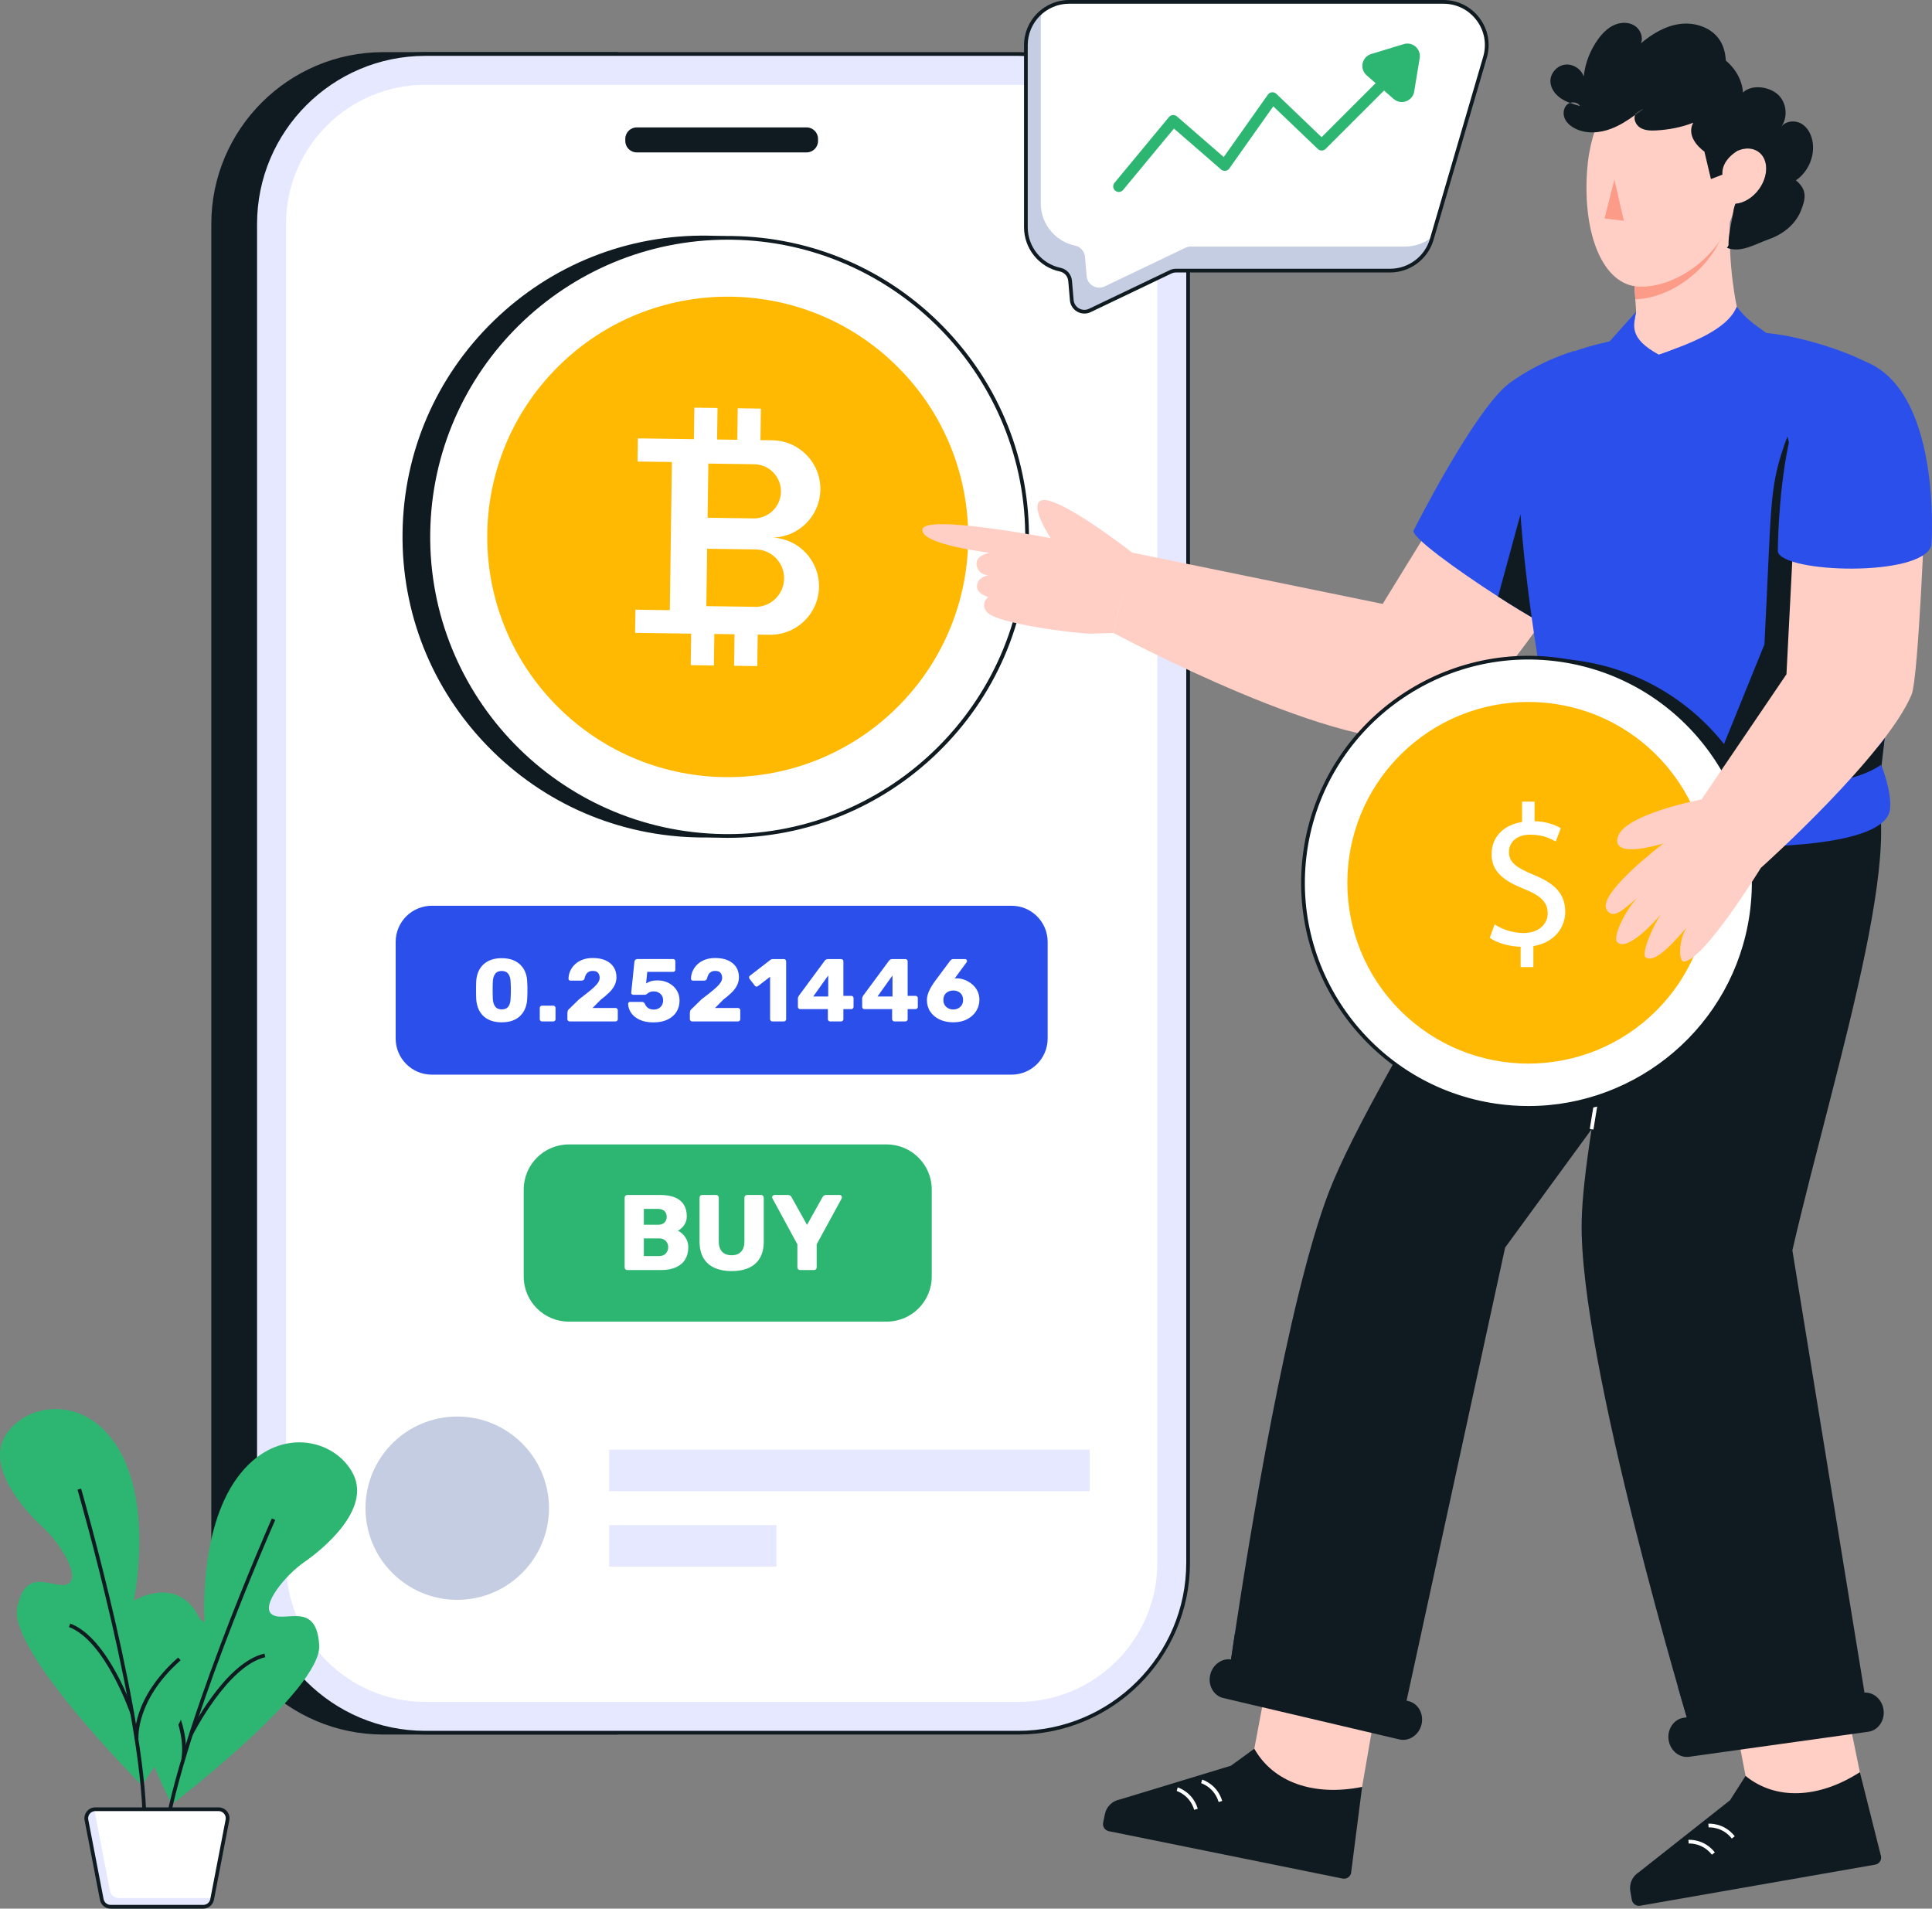 <svg xmlns="http://www.w3.org/2000/svg" width="492" height="486" viewBox="0 0 492 486" fill="none"><rect x="0" y="0" width="492" height="486" fill="#808080" stroke="none"/><g clip-path="url(#clip0_6032_472)"><path d="M156.878 13.751V441.202H97.617C73.698 441.202 54.287 421.824 54.287 397.929V57.032C54.287 33.14 73.698 13.751 97.617 13.751H156.878Z" fill="#0F1B21"></path><path d="M157.353 441.673H97.617C73.463 441.673 53.812 422.05 53.812 397.929V57.032C53.812 32.906 73.463 13.276 97.617 13.276H157.353V441.673ZM97.617 14.225C73.985 14.225 54.759 33.429 54.759 57.035V397.932C54.759 421.531 73.985 440.731 97.617 440.731H156.406V14.225H97.617Z" fill="#0F1B21"></path><path d="M302.565 57.032V397.929C302.565 421.821 283.173 441.202 259.246 441.202H108.311C84.392 441.202 64.989 421.824 64.989 397.929V57.032C64.989 33.14 84.389 13.751 108.311 13.751H259.243C283.173 13.751 302.563 33.14 302.563 57.032H302.565Z" fill="#E5E8FF"></path><path d="M259.243 441.673H108.311C84.163 441.673 64.517 422.05 64.517 397.929V57.032C64.517 32.906 84.163 13.276 108.311 13.276H259.243C283.391 13.276 303.037 32.906 303.037 57.032V397.929C303.037 422.05 283.391 441.673 259.243 441.673ZM108.311 14.225C84.684 14.225 65.463 33.429 65.463 57.035V397.932C65.463 421.531 84.684 440.731 108.311 440.731H259.243C282.87 440.731 302.09 421.531 302.09 397.932V57.032C302.09 33.427 282.87 14.222 259.243 14.222H108.311V14.225Z" fill="#0F1B21"></path><path d="M294.723 57.032V397.929C294.723 417.475 278.804 433.366 259.246 433.366H108.311C88.742 433.366 72.834 417.473 72.834 397.929V57.032C72.834 37.486 88.745 21.595 108.311 21.595H259.243C278.801 21.595 294.72 37.488 294.72 57.032H294.723Z" fill="white"></path><path d="M205.409 32.445H162.145C160.54 32.445 159.238 33.745 159.238 35.349V35.903C159.238 37.507 160.54 38.806 162.145 38.806H205.409C207.015 38.806 208.316 37.507 208.316 35.903V35.349C208.316 33.745 207.015 32.445 205.409 32.445Z" fill="#0F1B21"></path><path d="M233.129 190.473C262.903 160.733 262.903 112.515 233.129 82.775C203.355 53.035 155.083 53.035 125.309 82.775C95.535 112.515 95.535 160.733 125.309 190.473C155.083 220.213 203.355 220.213 233.129 190.473Z" fill="#0F1B21"></path><path d="M179.249 213.253C178.876 213.253 178.501 213.253 178.125 213.245C157.637 212.952 138.485 204.708 124.206 190.031C109.923 175.354 102.219 155.997 102.511 135.533C102.804 115.068 111.058 95.938 125.752 81.674C140.445 67.411 159.815 59.69 180.311 60.005C200.799 60.297 219.951 68.541 234.231 83.218C248.513 97.895 256.218 117.252 255.925 137.717C255.633 158.181 247.379 177.311 232.685 191.575C218.259 205.579 199.323 213.253 179.249 213.253ZM179.202 60.942C137.92 60.942 104.049 94.181 103.458 135.544C102.862 177.27 136.363 211.701 178.136 212.296C178.501 212.302 178.871 212.304 179.232 212.304C220.514 212.304 254.385 179.065 254.976 137.703C255.572 95.976 222.071 61.546 180.298 60.95C179.933 60.945 179.563 60.942 179.202 60.942Z" fill="#0F1B21"></path><path d="M239.233 190.562C269.006 160.822 269.006 112.604 239.233 82.864C209.459 53.124 161.186 53.124 131.413 82.864C101.639 112.604 101.639 160.822 131.413 190.562C161.186 220.302 209.459 220.302 239.233 190.562Z" fill="white"></path><path d="M228.626 179.967C252.542 156.079 252.542 117.348 228.626 93.459C204.71 69.57 165.935 69.57 142.019 93.459C118.103 117.348 118.103 156.079 142.019 179.967C165.935 203.856 204.71 203.856 228.626 179.967Z" fill="#FFB902"></path><path d="M185.352 213.341C184.979 213.341 184.604 213.338 184.228 213.333C163.74 213.041 144.588 204.796 130.309 190.119C116.026 175.442 108.322 156.086 108.614 135.621C108.907 115.156 117.161 96.026 131.855 81.763C146.548 67.499 165.94 59.795 186.414 60.093C206.902 60.385 226.054 68.629 240.334 83.307C254.616 97.984 262.321 117.34 262.028 137.805C261.736 158.269 253.482 177.4 238.788 191.663C224.362 205.668 205.426 213.341 185.352 213.341ZM185.305 61.03C144.023 61.03 110.152 94.27 109.561 135.632C108.965 177.358 142.466 211.789 184.239 212.384C184.604 212.39 184.974 212.393 185.335 212.393C226.617 212.393 260.488 179.153 261.079 137.791C261.675 96.065 228.174 61.634 186.401 61.038C186.036 61.033 185.666 61.03 185.305 61.03Z" fill="#0F1B21"></path><path d="M208.559 149.427C208.655 142.699 203.35 137.135 196.661 136.887C199.966 136.851 202.958 135.513 205.163 133.385C207.441 131.173 208.865 128.088 208.915 124.674C209.011 117.836 203.543 112.214 196.694 112.115L193.655 112.071L193.768 104.047L187.869 103.964L187.756 111.988L182.611 111.914L182.724 103.89L176.825 103.807L176.712 111.831L177.38 111.839L171.412 111.754L162.44 111.627L162.357 117.519L171.111 117.643L170.572 155.374L161.819 155.25L161.736 161.143L170.71 161.269L178.583 161.382L176.013 161.347L175.9 169.37L181.799 169.453L181.912 161.429L187.058 161.504L186.945 169.528L192.844 169.61L192.957 161.586L195.996 161.631C199.427 161.68 202.541 160.346 204.818 158.134C207.096 155.923 208.52 152.851 208.57 149.424L208.559 149.427ZM180.389 118.043L192.073 118.209C195.88 118.264 198.93 121.399 198.878 125.201C198.85 127.109 198.058 128.824 196.786 130.062C195.554 131.242 193.898 131.987 192.057 132.014C191.988 132.001 191.93 131.998 191.875 131.998L180.19 131.832L180.386 118.043H180.389ZM197.456 152.474C196.156 153.723 194.401 154.52 192.449 154.533C192.38 154.52 192.325 154.517 192.253 154.517L179.872 154.34L180.082 139.729L192.463 139.906C196.507 139.964 199.736 143.283 199.678 147.323C199.648 149.341 198.814 151.156 197.456 152.474Z" fill="white"></path><path d="M257.584 230.635H109.97C104.884 230.635 100.761 234.753 100.761 239.833V264.445C100.761 269.525 104.884 273.643 109.97 273.643H257.584C262.67 273.643 266.793 269.525 266.793 264.445V239.833C266.793 234.753 262.67 230.635 257.584 230.635Z" fill="#2B4FEB"></path><path d="M127.764 260.315C126.673 260.315 125.726 260.16 124.926 259.849C124.123 259.54 123.463 259.112 122.938 258.566C122.417 258.023 122.019 257.386 121.746 256.661C121.473 255.936 121.315 255.156 121.268 254.326C121.252 253.918 121.241 253.452 121.235 252.931C121.227 252.409 121.227 251.88 121.235 251.342C121.243 250.805 121.255 250.325 121.268 249.903C121.313 249.07 121.475 248.296 121.757 247.579C122.036 246.862 122.444 246.233 122.983 245.695C123.521 245.158 124.186 244.739 124.981 244.438C125.776 244.135 126.704 243.986 127.761 243.986C128.818 243.986 129.765 244.137 130.554 244.438C131.341 244.741 132.004 245.16 132.542 245.695C133.08 246.233 133.492 246.859 133.779 247.579C134.066 248.296 134.226 249.07 134.256 249.903C134.287 250.325 134.306 250.805 134.314 251.342C134.322 251.88 134.322 252.407 134.314 252.931C134.306 253.452 134.287 253.918 134.256 254.326C134.226 255.158 134.071 255.936 133.79 256.661C133.511 257.386 133.108 258.023 132.586 258.566C132.064 259.11 131.405 259.537 130.612 259.849C129.817 260.157 128.868 260.315 127.764 260.315ZM127.764 257.028C128.55 257.028 129.122 256.774 129.478 256.27C129.834 255.762 130.019 255.078 130.033 254.218C130.063 253.78 130.082 253.319 130.091 252.834C130.096 252.352 130.096 251.866 130.091 251.384C130.082 250.898 130.063 250.454 130.033 250.046C130.016 249.216 129.834 248.541 129.478 248.028C129.122 247.515 128.55 247.25 127.764 247.234C126.977 247.25 126.408 247.515 126.06 248.028C125.713 248.544 125.522 249.216 125.492 250.046C125.475 250.454 125.464 250.901 125.459 251.384C125.45 251.866 125.45 252.352 125.459 252.834C125.464 253.317 125.478 253.78 125.492 254.218C125.522 255.078 125.718 255.762 126.083 256.27C126.444 256.777 127.005 257.028 127.764 257.028Z" fill="white"></path><path d="M138.024 260.088C137.856 260.088 137.721 260.036 137.616 259.929C137.511 259.824 137.456 259.686 137.456 259.52V256.639C137.456 256.487 137.508 256.355 137.616 256.242C137.721 256.129 137.856 256.071 138.024 256.071H140.884C141.05 256.071 141.19 256.129 141.304 256.242C141.417 256.355 141.472 256.487 141.472 256.639V259.52C141.472 259.686 141.417 259.824 141.304 259.929C141.19 260.033 141.05 260.088 140.884 260.088H138.024Z" fill="white"></path><path d="M145.083 260.088C144.917 260.088 144.777 260.036 144.663 259.929C144.55 259.824 144.492 259.686 144.492 259.52V257.91C144.492 257.805 144.523 257.643 144.583 257.422C144.644 257.204 144.801 256.995 145.061 256.799L147.424 254.486C148.633 253.565 149.629 252.782 150.408 252.139C151.186 251.497 151.766 250.926 152.144 250.427C152.522 249.928 152.713 249.459 152.713 249.021C152.713 248.505 152.58 248.078 152.315 247.738C152.05 247.399 151.592 247.228 150.943 247.228C150.504 247.228 150.137 247.322 149.842 247.512C149.547 247.7 149.323 247.945 149.174 248.249C149.022 248.552 148.917 248.861 148.856 249.178C148.796 249.374 148.694 249.511 148.55 249.586C148.406 249.66 148.249 249.699 148.084 249.699H145.246C145.111 249.699 144.997 249.655 144.906 249.564C144.815 249.473 144.771 249.36 144.771 249.225C144.788 248.499 144.942 247.818 145.238 247.184C145.533 246.55 145.95 245.985 146.485 245.494C147.023 245.003 147.667 244.62 148.415 244.35C149.166 244.08 150.008 243.942 150.946 243.942C152.232 243.942 153.326 244.146 154.228 244.554C155.128 244.962 155.813 245.533 156.282 246.266C156.751 247 156.986 247.857 156.986 248.841C156.986 249.583 156.823 250.275 156.497 250.918C156.172 251.56 155.711 252.172 155.112 252.754C154.513 253.336 153.806 253.937 152.989 254.557L150.899 256.667H156.735C156.9 256.667 157.041 256.719 157.154 256.827C157.267 256.934 157.325 257.069 157.325 257.235V259.526C157.325 259.691 157.27 259.829 157.154 259.934C157.041 260.039 156.9 260.094 156.735 260.094H145.088L145.083 260.088Z" fill="white"></path><path d="M166.465 260.339C165.044 260.339 163.854 260.116 162.901 259.669C161.949 259.223 161.223 258.641 160.732 257.924C160.24 257.207 159.978 256.432 159.948 255.599C159.948 255.464 159.992 255.349 160.083 255.26C160.174 255.169 160.287 255.122 160.423 255.122H163.465C163.661 255.122 163.815 255.164 163.931 255.247C164.044 255.329 164.13 255.431 164.193 255.553C164.329 255.9 164.505 256.187 164.726 256.413C164.944 256.639 165.204 256.807 165.499 256.912C165.794 257.017 166.123 257.072 166.487 257.072C166.91 257.072 167.304 256.981 167.669 256.799C168.033 256.617 168.323 256.349 168.544 255.994C168.762 255.638 168.872 255.211 168.872 254.712C168.872 254.259 168.77 253.865 168.566 253.532C168.362 253.201 168.077 252.936 167.713 252.737C167.351 252.542 166.94 252.442 166.487 252.442C166.123 252.442 165.827 252.484 165.601 252.566C165.375 252.649 165.184 252.751 165.032 252.873C164.881 252.994 164.745 253.096 164.624 253.179C164.502 253.264 164.367 253.303 164.215 253.303H161.24C161.104 253.303 160.986 253.253 160.889 253.157C160.79 253.057 160.743 252.941 160.743 252.804L161.56 244.887C161.59 244.661 161.673 244.49 161.808 244.377C161.946 244.264 162.112 244.206 162.308 244.206H171.412C171.577 244.206 171.715 244.259 171.82 244.366C171.925 244.474 171.98 244.609 171.98 244.774V246.906C171.98 247.071 171.928 247.209 171.82 247.314C171.713 247.419 171.577 247.474 171.412 247.474H164.828L164.533 250.421C164.867 250.195 165.256 250.01 165.703 249.864C166.15 249.721 166.758 249.649 167.531 249.649C168.257 249.649 168.95 249.771 169.609 250.01C170.269 250.25 170.857 250.6 171.381 251.053C171.903 251.505 172.312 252.048 172.607 252.674C172.902 253.303 173.052 254.009 173.052 254.794C173.052 255.87 172.789 256.821 172.268 257.651C171.746 258.484 170.992 259.137 170.01 259.614C169.024 260.091 167.845 260.328 166.468 260.328L166.465 260.339Z" fill="white"></path><path d="M176.273 260.088C176.107 260.088 175.966 260.036 175.853 259.929C175.74 259.824 175.682 259.686 175.682 259.52V257.91C175.682 257.805 175.712 257.643 175.773 257.422C175.834 257.204 175.991 256.995 176.251 256.799L178.614 254.486C179.823 253.565 180.819 252.782 181.598 252.139C182.376 251.497 182.956 250.926 183.334 250.427C183.712 249.928 183.903 249.459 183.903 249.021C183.903 248.505 183.77 248.078 183.505 247.738C183.24 247.399 182.782 247.228 182.133 247.228C181.694 247.228 181.327 247.322 181.032 247.512C180.736 247.7 180.513 247.945 180.364 248.249C180.212 248.552 180.107 248.861 180.046 249.178C179.986 249.374 179.884 249.511 179.74 249.586C179.596 249.66 179.439 249.699 179.273 249.699H176.436C176.3 249.699 176.187 249.655 176.096 249.564C176.005 249.473 175.961 249.36 175.961 249.225C175.977 248.499 176.132 247.818 176.427 247.184C176.723 246.55 177.14 245.985 177.675 245.494C178.213 245.003 178.857 244.62 179.605 244.35C180.356 244.08 181.197 243.942 182.136 243.942C183.422 243.942 184.516 244.146 185.418 244.554C186.318 244.962 187.003 245.533 187.472 246.266C187.941 247 188.176 247.857 188.176 248.841C188.176 249.583 188.013 250.275 187.687 250.918C187.362 251.56 186.901 252.172 186.302 252.754C185.703 253.336 184.996 253.937 184.179 254.557L182.089 256.667H187.925C188.09 256.667 188.231 256.719 188.344 256.827C188.457 256.934 188.515 257.069 188.515 257.235V259.526C188.515 259.691 188.46 259.829 188.344 259.934C188.231 260.039 188.09 260.094 187.925 260.094H176.278L176.273 260.088Z" fill="white"></path><path d="M196.678 260.088C196.526 260.088 196.394 260.036 196.281 259.928C196.167 259.824 196.109 259.686 196.109 259.52V248.726L192.998 251.108C192.863 251.215 192.722 251.251 192.579 251.221C192.435 251.191 192.311 251.108 192.203 250.97L190.865 249.225C190.774 249.09 190.74 248.941 190.762 248.783C190.785 248.624 190.873 248.499 191.025 248.408L196.247 244.372C196.339 244.311 196.424 244.27 196.507 244.248C196.59 244.226 196.686 244.215 196.791 244.215H199.629C199.781 244.215 199.913 244.267 200.026 244.375C200.14 244.482 200.198 244.617 200.198 244.783V259.523C200.198 259.689 200.142 259.826 200.026 259.931C199.913 260.036 199.781 260.091 199.629 260.091H196.678V260.088Z" fill="white"></path><path d="M211.388 260.088C211.236 260.088 211.104 260.036 210.991 259.929C210.877 259.824 210.822 259.686 210.822 259.52V256.959H203.761C203.609 256.959 203.477 256.907 203.364 256.799C203.25 256.694 203.192 256.556 203.192 256.391V254.237C203.192 254.102 203.217 253.978 203.272 253.862C203.325 253.749 203.383 253.639 203.444 253.534L210.049 244.598C210.245 244.342 210.527 244.212 210.891 244.212H214.184C214.35 244.212 214.491 244.264 214.604 244.372C214.717 244.479 214.775 244.614 214.775 244.78V253.578H216.774C216.956 253.578 217.099 253.634 217.204 253.747C217.309 253.86 217.364 253.992 217.364 254.144V256.388C217.364 256.554 217.309 256.691 217.193 256.796C217.08 256.904 216.948 256.956 216.796 256.956H214.775V259.518C214.775 259.683 214.72 259.821 214.604 259.926C214.491 260.031 214.35 260.086 214.184 260.086H211.391L211.388 260.088ZM207.098 253.738H210.913V248.386L207.098 253.738Z" fill="white"></path><path d="M227.755 260.088C227.603 260.088 227.47 260.036 227.357 259.929C227.244 259.824 227.189 259.686 227.189 259.52V256.959H220.128C219.976 256.959 219.843 256.907 219.73 256.799C219.617 256.694 219.559 256.556 219.559 256.391V254.237C219.559 254.102 219.584 253.978 219.639 253.862C219.692 253.749 219.75 253.639 219.81 253.534L226.416 244.598C226.612 244.342 226.894 244.212 227.258 244.212H230.551C230.717 244.212 230.858 244.264 230.971 244.372C231.084 244.479 231.142 244.614 231.142 244.78V253.578H233.14C233.323 253.578 233.466 253.634 233.571 253.747C233.676 253.86 233.731 253.992 233.731 254.144V256.388C233.731 256.554 233.676 256.691 233.56 256.796C233.447 256.904 233.314 256.956 233.162 256.956H231.142V259.518C231.142 259.683 231.087 259.821 230.971 259.926C230.858 260.031 230.717 260.086 230.551 260.086H227.758L227.755 260.088ZM223.465 253.738H227.28V248.386L223.465 253.738Z" fill="white"></path><path d="M242.783 260.315C241.452 260.315 240.276 260.072 239.263 259.589C238.25 259.107 237.458 258.437 236.892 257.582C236.324 256.727 236.042 255.748 236.042 254.646C236.042 254.177 236.114 253.711 236.257 253.25C236.401 252.79 236.58 252.351 236.79 251.935C237.003 251.519 237.215 251.149 237.425 250.824C237.638 250.499 237.811 250.239 237.947 250.041L241.944 244.667C242.018 244.592 242.118 244.496 242.239 244.383C242.361 244.27 242.535 244.212 242.761 244.212H245.781C245.916 244.212 246.032 244.262 246.12 244.358C246.211 244.457 246.256 244.573 246.256 244.711C246.256 244.772 246.247 244.827 246.234 244.879C246.217 244.932 246.195 244.973 246.164 245.003L243.1 249.178C243.191 249.147 243.302 249.128 243.429 249.12C243.556 249.114 243.675 249.109 243.782 249.109C244.464 249.139 245.138 249.291 245.803 249.564C246.468 249.837 247.075 250.206 247.619 250.675C248.163 251.144 248.599 251.706 248.925 252.365C249.251 253.022 249.414 253.76 249.414 254.577C249.414 255.619 249.143 256.576 248.596 257.444C248.05 258.313 247.282 259.008 246.291 259.532C245.3 260.053 244.13 260.315 242.783 260.315ZM242.761 257.05C243.2 257.05 243.608 256.956 243.987 256.766C244.365 256.576 244.671 256.305 244.906 255.95C245.14 255.594 245.256 255.153 245.256 254.624C245.256 254.094 245.143 253.653 244.917 253.297C244.688 252.942 244.387 252.674 244.009 252.492C243.63 252.31 243.214 252.222 242.761 252.222C242.308 252.222 241.886 252.313 241.499 252.492C241.113 252.674 240.806 252.942 240.58 253.297C240.354 253.653 240.241 254.094 240.241 254.624C240.241 255.153 240.357 255.597 240.594 255.95C240.829 256.305 241.135 256.576 241.513 256.766C241.891 256.953 242.308 257.05 242.764 257.05H242.761Z" fill="white"></path><path d="M237.276 302.887V325.056C237.276 331.401 232.13 336.532 225.787 336.532H144.859C138.516 336.532 133.37 331.401 133.37 325.056V302.887C133.37 296.551 138.516 291.411 144.859 291.411H225.787C232.13 291.411 237.276 296.551 237.276 302.887Z" fill="#2DB671"></path><path d="M159.752 323.393C159.55 323.393 159.387 323.33 159.26 323.203C159.133 323.076 159.07 322.914 159.07 322.712V304.961C159.07 304.762 159.133 304.597 159.26 304.47C159.387 304.343 159.55 304.28 159.752 304.28H168.091C169.659 304.28 170.942 304.498 171.944 304.936C172.947 305.372 173.689 305.998 174.172 306.805C174.655 307.616 174.895 308.576 174.895 309.687C174.895 310.343 174.774 310.919 174.528 311.421C174.283 311.923 173.982 312.337 173.626 312.665C173.269 312.993 172.938 313.23 172.629 313.376C173.322 313.704 173.938 314.242 174.476 314.986C175.014 315.731 175.282 316.605 175.282 317.609C175.282 318.811 175.014 319.842 174.476 320.708C173.938 321.574 173.154 322.238 172.124 322.701C171.094 323.165 169.833 323.399 168.337 323.399H159.752V323.393ZM163.961 311.868H167.542C168.287 311.868 168.847 311.678 169.223 311.294C169.595 310.914 169.783 310.42 169.783 309.819C169.783 309.218 169.595 308.758 169.223 308.385C168.847 308.013 168.287 307.826 167.542 307.826H163.961V311.868ZM163.961 319.842H167.79C168.574 319.842 169.165 319.613 169.568 319.158C169.968 318.703 170.17 318.185 170.17 317.6C170.17 316.963 169.965 316.426 169.554 315.99C169.145 315.552 168.557 315.334 167.793 315.334H163.964V319.839L163.961 319.842Z" fill="white"></path><path d="M186.324 323.666C184.684 323.666 183.248 323.396 182.017 322.861C180.786 322.324 179.834 321.496 179.16 320.377C178.487 319.257 178.15 317.832 178.15 316.103V304.961C178.15 304.762 178.213 304.597 178.34 304.47C178.467 304.343 178.63 304.28 178.832 304.28H182.357C182.558 304.28 182.721 304.343 182.848 304.47C182.975 304.6 183.039 304.762 183.039 304.961V316.076C183.039 317.258 183.326 318.146 183.9 318.739C184.474 319.332 185.28 319.627 186.318 319.627C187.356 319.627 188.137 319.332 188.711 318.739C189.285 318.149 189.573 317.261 189.573 316.076V304.961C189.573 304.762 189.642 304.597 189.78 304.47C189.915 304.343 190.075 304.28 190.257 304.28H193.813C193.995 304.28 194.155 304.343 194.29 304.47C194.428 304.6 194.497 304.762 194.497 304.961V316.103C194.497 317.832 194.16 319.257 193.484 320.377C192.811 321.496 191.861 322.326 190.641 322.861C189.418 323.399 187.98 323.666 186.321 323.666H186.324Z" fill="white"></path><path d="M203.739 323.393C203.557 323.393 203.397 323.33 203.261 323.203C203.126 323.076 203.057 322.914 203.057 322.712V316.842L196.714 305.154C196.694 305.099 196.678 305.049 196.658 305.005C196.639 304.961 196.631 304.908 196.631 304.856C196.631 304.71 196.689 304.578 196.808 304.459C196.926 304.34 197.067 304.28 197.233 304.28H200.65C200.923 304.28 201.139 304.349 201.293 304.484C201.448 304.622 201.544 304.743 201.58 304.853L205.517 311.898L209.453 304.853C209.508 304.743 209.613 304.622 209.768 304.484C209.922 304.349 210.138 304.28 210.411 304.28H213.828C213.991 304.28 214.129 304.34 214.237 304.459C214.347 304.578 214.4 304.71 214.4 304.856C214.4 304.911 214.394 304.961 214.386 305.005C214.378 305.052 214.364 305.101 214.345 305.154L207.973 316.842V322.712C207.973 322.914 207.91 323.076 207.783 323.203C207.656 323.333 207.49 323.393 207.289 323.393H203.736H203.739Z" fill="white"></path><path d="M118.74 407.258C131.58 405.989 140.958 394.564 139.688 381.739C138.418 368.914 126.98 359.545 114.14 360.814C101.301 362.083 91.922 373.508 93.192 386.333C94.462 399.158 105.901 408.526 118.74 407.258Z" fill="#C5CDE3"></path><path d="M277.479 369.132H155.136V379.706H277.479V369.132Z" fill="#E5E8FF"></path><path d="M197.719 388.342H155.136V398.919H197.719V388.342Z" fill="#E5E8FF"></path><path d="M285.147 458.217L313.475 449.609L319.423 445.283L346.87 455.005L344.115 476.523C344.115 477.706 343.044 478.577 341.907 478.346L282.373 466.28C281.374 466.076 280.725 465.102 280.929 464.104L281.368 461.945C281.755 460.043 283.237 458.579 285.147 458.217Z" fill="#0F1B21"></path><path d="M319.42 445.283L323.426 423.958L351.306 429.398L346.867 455.005C334.619 457.47 324.265 453.864 319.42 445.283Z" fill="#FFCFC5"></path><path d="M310.339 458.854C309.213 455.113 306.008 454.098 305.873 454.057L306.146 453.149C306.3 453.196 309.972 454.338 311.247 458.581L310.342 458.854H310.339Z" fill="white"></path><path d="M304.114 460.837C302.988 457.095 299.783 456.081 299.647 456.039L299.921 455.135C300.075 455.182 303.747 456.323 305.022 460.567L304.117 460.84L304.114 460.837Z" fill="white"></path><path d="M417.333 476.741L440.565 458.405L444.524 452.209L473.63 451.261L478.924 472.299C479.357 473.402 478.678 474.601 477.533 474.8L417.695 485.258C416.69 485.435 415.732 484.762 415.556 483.758L415.175 481.588C414.841 479.675 415.685 477.775 417.333 476.741Z" fill="#0F1B21"></path><path d="M444.521 452.209L440.463 430.893L468.409 425.8L473.627 451.258C463.121 458.016 452.164 458.43 444.521 452.207V452.209Z" fill="#FFCFC5"></path><path d="M441.023 468.157C438.61 465.083 435.254 465.312 435.113 465.317L435.036 464.374C435.196 464.361 439.033 464.088 441.768 467.573L441.023 468.157Z" fill="white"></path><path d="M435.949 472.269C433.537 469.194 430.18 469.42 430.039 469.429L429.962 468.486C430.122 468.472 433.959 468.199 436.695 471.684L435.949 472.269Z" fill="white"></path><path d="M402.769 143.016C402.769 143.016 377.991 183.777 363.665 187.679C343.315 193.221 283.571 161.176 283.571 161.176L288.164 140.681L352.107 153.778L362.185 137.408L372.045 121.407L402.766 143.019L402.769 143.016Z" fill="#FFCFC5"></path><path d="M288.302 140.697C288.302 140.697 269.322 125.896 265.17 127.429C261.973 128.609 267.563 137.035 267.563 137.035C267.563 137.035 235.636 130.873 234.91 134.763C234.184 138.654 252.05 140.755 252.05 140.755C252.05 140.755 248.215 141.362 248.71 143.97C249.19 146.507 251.746 146.479 251.746 146.479C251.746 146.479 249.124 146.813 248.809 148.994C248.489 151.2 251.691 152.032 251.691 152.032C251.691 152.032 249.513 153.585 251.293 155.818C253.747 158.904 274.912 161.413 277.758 161.347C280.601 161.278 283.571 161.181 283.571 161.181L288.308 140.703L288.302 140.697Z" fill="#FFCFC5"></path><path d="M313.243 424.363L332.842 429.285L357.658 435.519L383.294 317.666L453.343 221.82C452.01 205.102 422.285 200.478 402.766 192.292C402.766 192.292 350.064 273.417 338.49 303.326C327.97 330.488 317.963 392.811 314.512 415.708C313.693 421.143 313.243 424.363 313.243 424.363Z" fill="#0F1B21"></path><path d="M313.243 424.363L332.842 429.285L350.964 431.345L314.512 415.708C313.693 421.143 313.243 424.363 313.243 424.363Z" fill="#0F1B21"></path><path d="M405.245 288.014C403.84 297.08 402.918 305.041 402.788 310.853C401.993 346.152 430.561 440.689 430.561 440.689L476.116 439.032L456.443 318.383C467.333 271.148 489.405 204.261 473.442 195.247L425.551 192.294C425.551 192.294 411.144 249.922 405.245 288.014Z" fill="#0F1B21"></path><path d="M427.345 429.696L458.574 435.519L429.54 437.254L427.345 429.696Z" fill="#0F1B21"></path><path d="M405.786 287.62L404.851 287.474C407.945 267.638 413.339 242.555 417.322 225.007L418.244 225.217C414.266 242.751 408.878 267.812 405.786 287.62Z" fill="white"></path><path d="M422.418 120.456L397.124 159.185L396.547 160.064C396.044 160.745 389.157 156.847 381.494 151.908C370.969 145.142 358.958 136.429 360.01 135.028C360.01 135.028 375.744 103.802 384.556 97.443C392.635 91.614 400.944 89.342 400.944 89.342L422.42 120.456H422.418Z" fill="#2B4FEB"></path><path d="M397.124 159.185L396.547 160.064C396.045 160.745 389.158 156.847 381.495 151.908L387.206 130.958L397.124 159.185Z" fill="#0F1B21"></path><path d="M484.439 140.733C483.009 167.04 479.04 194.707 479.04 194.707C479.04 194.707 481.784 201.405 481.323 206.012C479.846 220.948 403.128 215.61 392.578 209.059C387.073 205.64 388.942 199.546 391.485 195.082C393.298 191.873 395.438 189.496 395.438 189.496C395.438 189.496 378.433 104.722 391.774 94.192C402.294 85.895 429.247 82.821 450.356 84.842C459.957 85.763 477.144 91.327 480.71 96.194C483.032 99.357 484.241 105.974 484.71 114.367C485.141 122.088 484.958 131.325 484.442 140.733H484.439Z" fill="#2B4FEB"></path><path d="M455.179 111.13C450.323 124.305 451.273 127.079 449.324 164.093L433.302 203.577L469.243 169.547L455.179 111.13Z" fill="#0F1B21"></path><path d="M432.692 15.863C432.469 16.618 432.35 17.473 432.322 18.408C432.477 17.575 432.598 16.726 432.692 15.863Z" fill="#FFCFC5"></path><path d="M442.29 78.103L437.178 88.763L422.437 90.313L414.321 92.174L416.654 79.369L416.447 76.19L415.889 67.78L440.766 51.757C440.675 52.86 440.609 53.958 440.562 55.03C439.982 67.832 442.29 78.103 442.29 78.103Z" fill="#FFCFC5"></path><path d="M440.766 51.757C440.675 52.86 440.609 53.958 440.562 55.03C440.402 55.055 440.253 55.074 440.101 55.086C439.828 55.747 439.632 56.508 439.511 57.355C436.187 68.695 425.131 76.035 416.444 76.187L415.887 67.777L440.764 51.755L440.766 51.757Z" fill="#FC9B88"></path><path d="M442.293 78.106C439.756 84.109 430.194 87.525 422.437 90.313C422.437 90.313 424.77 104.03 427.108 103.981C429.261 103.937 449.992 95.4 449.724 84.721C446.635 82.515 444.675 81.23 442.293 78.103V78.106Z" fill="#2B4FEB"></path><path d="M422.437 90.316C422.437 90.316 418.015 100.744 414.956 101.607C411.475 102.591 408.74 92.838 409.242 87.677L416.654 79.372C416.005 82.931 414.758 86.089 422.437 90.318V90.316Z" fill="#2B4FEB"></path><path d="M417.35 72.986C426.155 73.377 437.912 65.922 441.365 54.159C441.481 53.315 441.674 52.551 441.951 51.89C444.021 51.724 446.249 50.439 447.855 48.3C450.4 44.903 450.422 40.59 447.874 38.71C446.422 37.626 444.493 37.544 442.596 38.34C441.18 26.026 434.315 16.613 425.457 16.009C419.544 15.606 413.99 19.194 410.021 25.177C409.54 25.897 409.082 26.652 408.654 27.444C406.192 31.943 404.555 37.497 404.16 43.56C403.053 59.481 408.094 72.57 417.35 72.989V72.986Z" fill="#FFCFC5"></path><path d="M458.56 53.795C457.155 57.203 453.986 59.674 450.508 60.898C446.784 62.202 443.508 64.433 439.787 63.126L440.181 62.481C440.123 59.467 441.01 56.569 441.371 54.151C441.482 53.315 441.678 52.543 441.948 51.89C444.024 51.719 446.252 50.437 447.858 48.3C450.398 44.895 450.423 40.585 447.877 38.707C446.423 37.621 444.493 37.541 442.602 38.335C442.602 38.335 438.337 40.59 438.625 44.475L435.701 45.6L434.042 38.599C434.042 38.599 429.057 35.241 431.204 31.243C428.201 32.434 424.908 33.044 421.686 33.215C420.279 33.289 418.785 33.231 417.609 32.465C416.588 31.792 415.961 30.394 416.37 29.288C417.082 28.767 417.789 28.235 418.493 27.697C417.872 28.072 417.248 28.45 416.618 28.825C416.511 28.971 416.428 29.125 416.37 29.288C414.487 30.659 412.541 31.916 410.377 32.746C407.39 33.904 403.907 34.166 401.063 32.699C399.943 32.128 398.918 31.251 398.444 30.096C397.969 28.93 398.151 27.444 399.098 26.613C399.305 26.426 399.553 26.294 399.816 26.205C400.655 26.517 401.513 26.768 402.372 27.008C401.88 26.156 400.743 25.888 399.816 26.205C398.993 25.905 398.201 25.533 397.48 25.042C396.014 24.041 394.844 22.456 394.822 20.691C394.8 18.648 396.487 16.74 398.513 16.464C400.539 16.196 402.651 17.537 403.305 19.475C403.68 16.047 404.967 12.722 407.001 9.94C408.056 8.495 409.35 7.177 410.959 6.419C412.58 5.661 414.576 5.55 416.113 6.447C417.662 7.345 418.559 9.378 417.883 11.027C420.781 8.575 424.193 6.54 427.964 6.085C431.734 5.63 435.889 7.037 437.951 10.219C438.964 11.782 439.389 13.566 439.494 15.419C443.941 19.199 443.839 23.57 443.839 23.57C446.047 21.438 450.401 21.995 452.705 24.022C455.008 26.056 455.4 29.9 453.558 32.354C454.696 30.736 457.199 30.526 458.875 31.574C460.542 32.624 461.439 34.612 461.655 36.573C462.047 40.155 460.316 43.894 457.343 45.915C460.17 48.28 459.954 50.392 458.56 53.795Z" fill="#0F1B21"></path><path d="M418.49 27.697C417.786 28.238 417.079 28.767 416.367 29.288C416.425 29.122 416.508 28.968 416.616 28.825C417.245 28.45 417.869 28.075 418.49 27.697Z" fill="#0F1B21"></path><path d="M411.119 45.735L408.613 55.64L413.524 56.219L411.119 45.735Z" fill="#FC9B88"></path><path d="M391.479 195.079C398.452 196.717 409.206 197.795 413.979 198.22C405.485 196.908 395.435 189.493 395.435 189.493C395.435 189.493 393.29 191.878 391.479 195.079Z" fill="#0F1B21"></path><path d="M479.97 187.792C476.232 195.548 452.738 199.778 452.738 199.778C471.708 200.759 479.048 194.713 479.048 194.713V195.405C479.048 195.405 479.084 195.242 479.147 194.964V194.955L479.97 187.792Z" fill="#0F1B21"></path><path d="M362.003 439.093C361.686 440.441 360.891 441.53 359.872 442.222C358.856 442.914 357.617 443.212 356.383 442.923L311.515 432.376C309.047 431.797 307.559 429.139 308.194 426.445C308.511 425.097 309.306 424.007 310.325 423.315C311.341 422.623 312.58 422.325 313.814 422.615L358.682 433.162C361.15 433.741 362.638 436.396 362.003 439.095V439.093Z" fill="#0F1B21"></path><path d="M479.661 435.354C479.854 436.727 479.506 438.028 478.808 439.043C478.11 440.058 477.063 440.783 475.807 440.957L430.158 447.334C427.646 447.684 425.3 445.746 424.916 443.003C424.723 441.629 425.071 440.328 425.769 439.313C426.468 438.299 427.514 437.573 428.77 437.4L474.419 431.022C476.931 430.672 479.277 432.61 479.661 435.354Z" fill="#0F1B21"></path><path d="M434.331 265.968C456.74 243.583 456.74 207.291 434.331 184.906C411.921 162.522 375.587 162.522 353.178 184.906C330.768 207.291 330.768 243.583 353.178 265.968C375.587 288.352 411.921 288.352 434.331 265.968Z" fill="#0F1B21"></path><path d="M393.875 283.242C391.098 283.242 388.305 283.043 385.505 282.64C370.21 280.44 356.687 272.419 347.428 260.058C338.17 247.697 334.286 232.477 336.488 217.196C338.691 201.918 346.721 188.41 359.094 179.162C371.469 169.913 386.706 166.037 402.005 168.234C417.3 170.435 430.823 178.456 440.082 190.817C449.34 203.178 453.227 218.398 451.022 233.679C448.819 248.957 440.789 262.465 428.416 271.713C418.305 279.268 406.28 283.242 393.878 283.242H393.875ZM393.718 168.587C365.898 168.587 341.504 189.044 337.427 217.334C335.26 232.364 339.08 247.336 348.187 259.493C357.294 271.653 370.596 279.538 385.641 281.706C388.379 282.1 391.104 282.29 393.792 282.29C421.612 282.29 446.006 261.834 450.083 233.544C452.25 218.514 448.429 203.542 439.323 191.385C430.216 179.225 416.914 171.339 401.869 169.172C399.131 168.777 396.406 168.587 393.718 168.587Z" fill="#0F1B21"></path><path d="M429.784 265.314C452.194 242.93 452.194 206.638 429.784 184.253C407.374 161.869 371.04 161.869 348.631 184.253C326.221 206.638 326.221 242.93 348.631 265.314C371.04 287.699 407.374 287.699 429.784 265.314Z" fill="white"></path><path d="M421.8 257.34C439.801 239.36 439.801 210.208 421.8 192.227C403.799 174.247 374.614 174.247 356.614 192.227C338.613 210.208 338.613 239.36 356.614 257.34C374.614 275.32 403.799 275.32 421.8 257.34Z" fill="#FFB902"></path><path d="M387.247 246.252V241.069C384.269 241.016 381.185 240.092 379.388 238.81L380.619 235.372C382.469 236.604 385.141 237.578 388.017 237.578C391.664 237.578 394.132 235.474 394.132 232.548C394.132 229.623 392.128 227.982 388.326 226.441C383.087 224.387 379.849 222.027 379.849 217.562C379.849 213.098 382.88 210.071 387.606 209.302V204.121H390.792V209.098C393.875 209.2 395.981 210.021 397.472 210.893L396.188 214.279C395.109 213.661 393.003 212.533 389.715 212.533C385.759 212.533 384.269 214.893 384.269 216.945C384.269 219.614 386.171 220.948 390.64 222.796C395.931 224.952 398.601 227.618 398.601 232.187C398.601 236.24 395.777 240.037 390.485 240.911V246.249H387.25L387.247 246.252Z" fill="white"></path><path d="M389.243 282.582C386.507 282.582 383.742 282.387 380.956 281.987C349.38 277.443 327.39 248.086 331.939 216.545C336.488 185.004 365.884 163.048 397.455 167.583C429.032 172.128 451.022 201.485 446.472 233.025C442.323 261.784 417.521 282.582 389.243 282.582ZM332.409 216.611L332.878 216.677C328.403 247.703 350.031 276.577 381.092 281.049C383.83 281.444 386.554 281.634 389.243 281.634C417.063 281.634 441.457 261.177 445.537 232.888C450.011 201.862 428.38 172.985 397.323 168.515C366.271 164.054 337.352 185.649 332.878 216.675L332.409 216.608V216.611Z" fill="#0F1B21"></path><path d="M490.272 127.991C490.272 127.991 488.593 172.635 486.791 176.898C480.26 192.369 449.395 220.124 448.426 220.984C448.426 220.984 448.42 220.991 448.407 221.004C448.407 221.004 433.829 244.725 428.794 244.838C427.317 244.876 427.566 238.457 429.752 235.937C427.182 238.744 421.841 245.45 419.155 243.831C417.706 242.96 421.322 234.892 423.124 232.65C421.206 234.911 414.357 242.384 411.845 239.922C410.551 238.637 413.965 231.655 416.957 228.655C414.147 230.792 410.81 234.691 409.112 231.548C406.926 227.494 423.008 215.213 423.594 214.772C423.058 214.935 410.272 218.903 411.98 213.134C413.686 207.338 432.717 203.679 433.302 203.575L454.938 171.692L457.376 124.09L490.272 127.989V127.991Z" fill="#FFCFC5"></path><path d="M473.698 91.606C494.835 98.121 491.856 138.861 491.856 138.861C489.585 147.066 453.884 145.936 452.738 140.457C452.738 140.457 452.738 85.146 473.698 91.606Z" fill="#2B4FEB"></path><path d="M261.25 11.501V57.879C261.25 63.189 265.004 67.631 270.006 68.668C271.389 68.969 272.394 70.138 272.515 71.533L272.935 76.411C273.114 78.66 275.505 80.025 277.531 79.052L298.079 69.225C298.516 69.016 298.996 68.911 299.476 68.911H354.003C358.914 68.911 363.226 65.685 364.592 60.972L378.157 14.595C380.23 7.528 374.927 0.474 367.568 0.474H272.289C266.191 0.474 261.247 5.41 261.247 11.504L261.25 11.501Z" fill="white"></path><path d="M261.25 11.501V57.879C261.25 63.189 265.004 67.631 270.006 68.668C271.389 68.968 272.394 70.138 272.515 71.533L272.935 76.41C273.114 78.66 275.505 80.025 277.531 79.052L298.08 69.225C298.516 69.015 298.996 68.91 299.476 68.91H354.003C358.914 68.91 363.226 65.684 364.592 60.972L364.802 60.266C362.878 61.857 360.416 62.787 357.788 62.787H303.261C302.781 62.787 302.3 62.891 301.864 63.101L281.316 72.928C279.287 73.904 276.899 72.539 276.719 70.286L276.3 65.409C276.178 64.014 275.174 62.842 273.791 62.544C268.789 61.51 265.035 57.068 265.035 51.755V5.379C265.035 4.538 265.126 3.728 265.305 2.948C262.826 4.974 261.25 8.049 261.25 11.501Z" fill="#C5CDE3"></path><path d="M276.142 79.841C275.507 79.841 274.873 79.675 274.304 79.35C273.247 78.743 272.559 77.659 272.463 76.446L272.043 71.574C271.938 70.366 271.08 69.385 269.907 69.131C264.618 68.037 260.778 63.305 260.778 57.881V11.501C260.778 5.159 265.943 0 272.292 0H367.571C371.234 0 374.593 1.679 376.788 4.605C378.98 7.527 379.648 11.217 378.618 14.727L365.053 61.105C363.64 65.977 359.099 69.382 354.009 69.382H299.482C299.068 69.382 298.654 69.476 298.292 69.65L277.741 79.479C277.236 79.722 276.692 79.843 276.148 79.843L276.142 79.841ZM272.289 0.946C266.462 0.946 261.722 5.68 261.722 11.501V57.879C261.722 62.856 265.244 67.198 270.103 68.205C271.69 68.549 272.846 69.87 272.987 71.491L273.407 76.366C273.481 77.282 273.978 78.07 274.776 78.528C275.574 78.986 276.501 79.019 277.327 78.625L297.878 68.795C298.367 68.56 298.921 68.434 299.479 68.434H354.006C358.677 68.434 362.842 65.31 364.139 60.84L377.704 14.459C378.648 11.239 378.038 7.853 376.026 5.173C374.013 2.487 370.93 0.949 367.568 0.949H272.289V0.946Z" fill="#0F1B21"></path><path d="M284.912 48.876C284.592 48.876 284.272 48.769 284.007 48.551C283.402 48.052 283.317 47.156 283.817 46.552L297.685 29.807C297.931 29.512 298.284 29.327 298.665 29.297C299.04 29.266 299.424 29.39 299.714 29.641L311.633 39.986L322.882 24.091C323.12 23.754 323.495 23.537 323.906 23.498C324.315 23.456 324.726 23.6 325.027 23.887L336.557 34.924L353.252 18.248C353.807 17.694 354.707 17.694 355.262 18.248C355.817 18.802 355.817 19.701 355.262 20.255L337.584 37.913C337.038 38.462 336.154 38.467 335.597 37.935L324.254 27.077L313.052 42.907C312.82 43.235 312.461 43.447 312.061 43.497C311.664 43.541 311.261 43.422 310.96 43.157L298.952 32.735L286.014 48.361C285.732 48.7 285.326 48.876 284.918 48.876H284.912Z" fill="#2DB671"></path><path d="M361.534 14.785L360.137 23.31C359.731 25.773 356.772 26.837 354.892 25.188L348.022 19.174C346.142 17.539 346.802 14.468 349.203 13.745L357.471 11.233C359.731 10.549 361.915 12.463 361.534 14.785Z" fill="#2DB671"></path><path d="M43.745 459.453C43.745 459.453 27.259 428.094 34.34 416.201C41.42 404.309 52.109 413.13 52.109 413.13C52.109 413.13 50.428 389.886 60.448 376.232C70.468 362.577 85.49 366.344 89.979 375.418C94.465 384.492 82.123 394.568 77.427 397.807C72.732 401.047 66.118 409.024 69.337 411.136C72.555 413.248 80.621 407.563 81.289 418.926C81.957 430.289 43.747 459.455 43.747 459.455L43.745 459.453Z" fill="#2DB671"></path><path d="M41.986 471.138L41.045 471.039C43.849 444.127 68.975 387.211 69.229 386.64L70.096 387.024C69.844 387.594 44.777 444.376 41.986 471.138Z" fill="#0F1B21"></path><path d="M49.02 441.897L48.172 441.475C48.539 440.736 57.293 423.365 67.344 421.057L67.556 421.978C57.941 424.187 49.108 441.718 49.02 441.894V441.897Z" fill="#0F1B21"></path><path d="M47.129 447.886L46.207 447.674C46.229 447.58 48.233 438.117 38.254 426.566L38.972 425.949C49.285 437.888 47.222 447.483 47.129 447.886Z" fill="#0F1B21"></path><path d="M36.131 454.627C36.131 454.627 56.68 425.758 51.258 413.025C45.837 400.292 34.064 407.602 34.064 407.602C34.064 407.602 38.85 384.793 30.754 369.92C22.658 355.047 7.263 356.768 1.601 365.158C-4.063 373.549 6.816 385.187 11.034 389.026C15.251 392.864 20.736 401.657 17.261 403.317C13.788 404.977 6.556 398.263 4.37 409.432C2.184 420.602 36.131 454.625 36.131 454.625V454.627Z" fill="#2DB671"></path><path d="M37.252 466.47L36.305 466.44C37.136 439.545 19.917 379.918 19.743 379.32L20.654 379.055C20.828 379.656 38.089 439.426 37.252 466.467V466.47Z" fill="#0F1B21"></path><path d="M33.26 436.52C33.197 436.333 26.798 417.776 17.564 414.299L17.898 413.414C27.549 417.045 33.89 435.434 34.157 436.214L33.26 436.517V436.52Z" fill="#0F1B21"></path><path d="M22.009 463.423L25.915 483.664C26.119 484.745 27.069 485.526 28.17 485.526H51.764C52.865 485.526 53.812 484.745 54.019 483.664L57.925 463.423C58.195 462.006 57.111 460.693 55.67 460.693H24.267C22.829 460.693 21.741 462.006 22.012 463.423H22.009Z" fill="white"></path><path d="M22.009 463.423L25.915 483.665C26.119 484.745 27.069 485.526 28.17 485.526H51.764C52.865 485.526 53.812 484.745 54.019 483.665L54.085 483.306C54.005 483.312 53.933 483.32 53.853 483.32H30.26C29.159 483.32 28.212 482.54 28.005 481.459L24.099 461.217C24.066 461.046 24.052 460.873 24.066 460.707C22.727 460.82 21.752 462.072 22.009 463.423Z" fill="#E5E8FF"></path><path d="M51.764 486H28.17C26.843 486 25.7 485.054 25.451 483.753L21.545 463.511C21.391 462.695 21.603 461.863 22.133 461.226C22.661 460.589 23.439 460.222 24.267 460.222H55.67C56.498 460.222 57.274 460.589 57.804 461.226C58.334 461.865 58.546 462.698 58.389 463.511L54.483 483.753C54.234 485.054 53.092 485.997 51.764 485.997V486ZM22.476 463.335L26.382 483.574C26.544 484.431 27.295 485.051 28.17 485.051H51.764C52.639 485.051 53.39 484.431 53.553 483.574L57.459 463.332C57.561 462.797 57.42 462.249 57.072 461.827C56.724 461.408 56.214 461.165 55.67 461.165H24.267C23.723 461.165 23.213 461.405 22.865 461.827C22.517 462.249 22.376 462.797 22.478 463.332L22.476 463.335Z" fill="#0F1B21"></path><path d="M34.331 442.71C34.293 442.299 33.536 432.516 45.362 422.063L45.989 422.772C34.549 432.883 35.267 442.528 35.275 442.625L34.331 442.71Z" fill="#0F1B21"></path></g><defs><clipPath id="clip0_6032_472"><rect width="492" height="486" fill="white"></rect></clipPath></defs></svg>